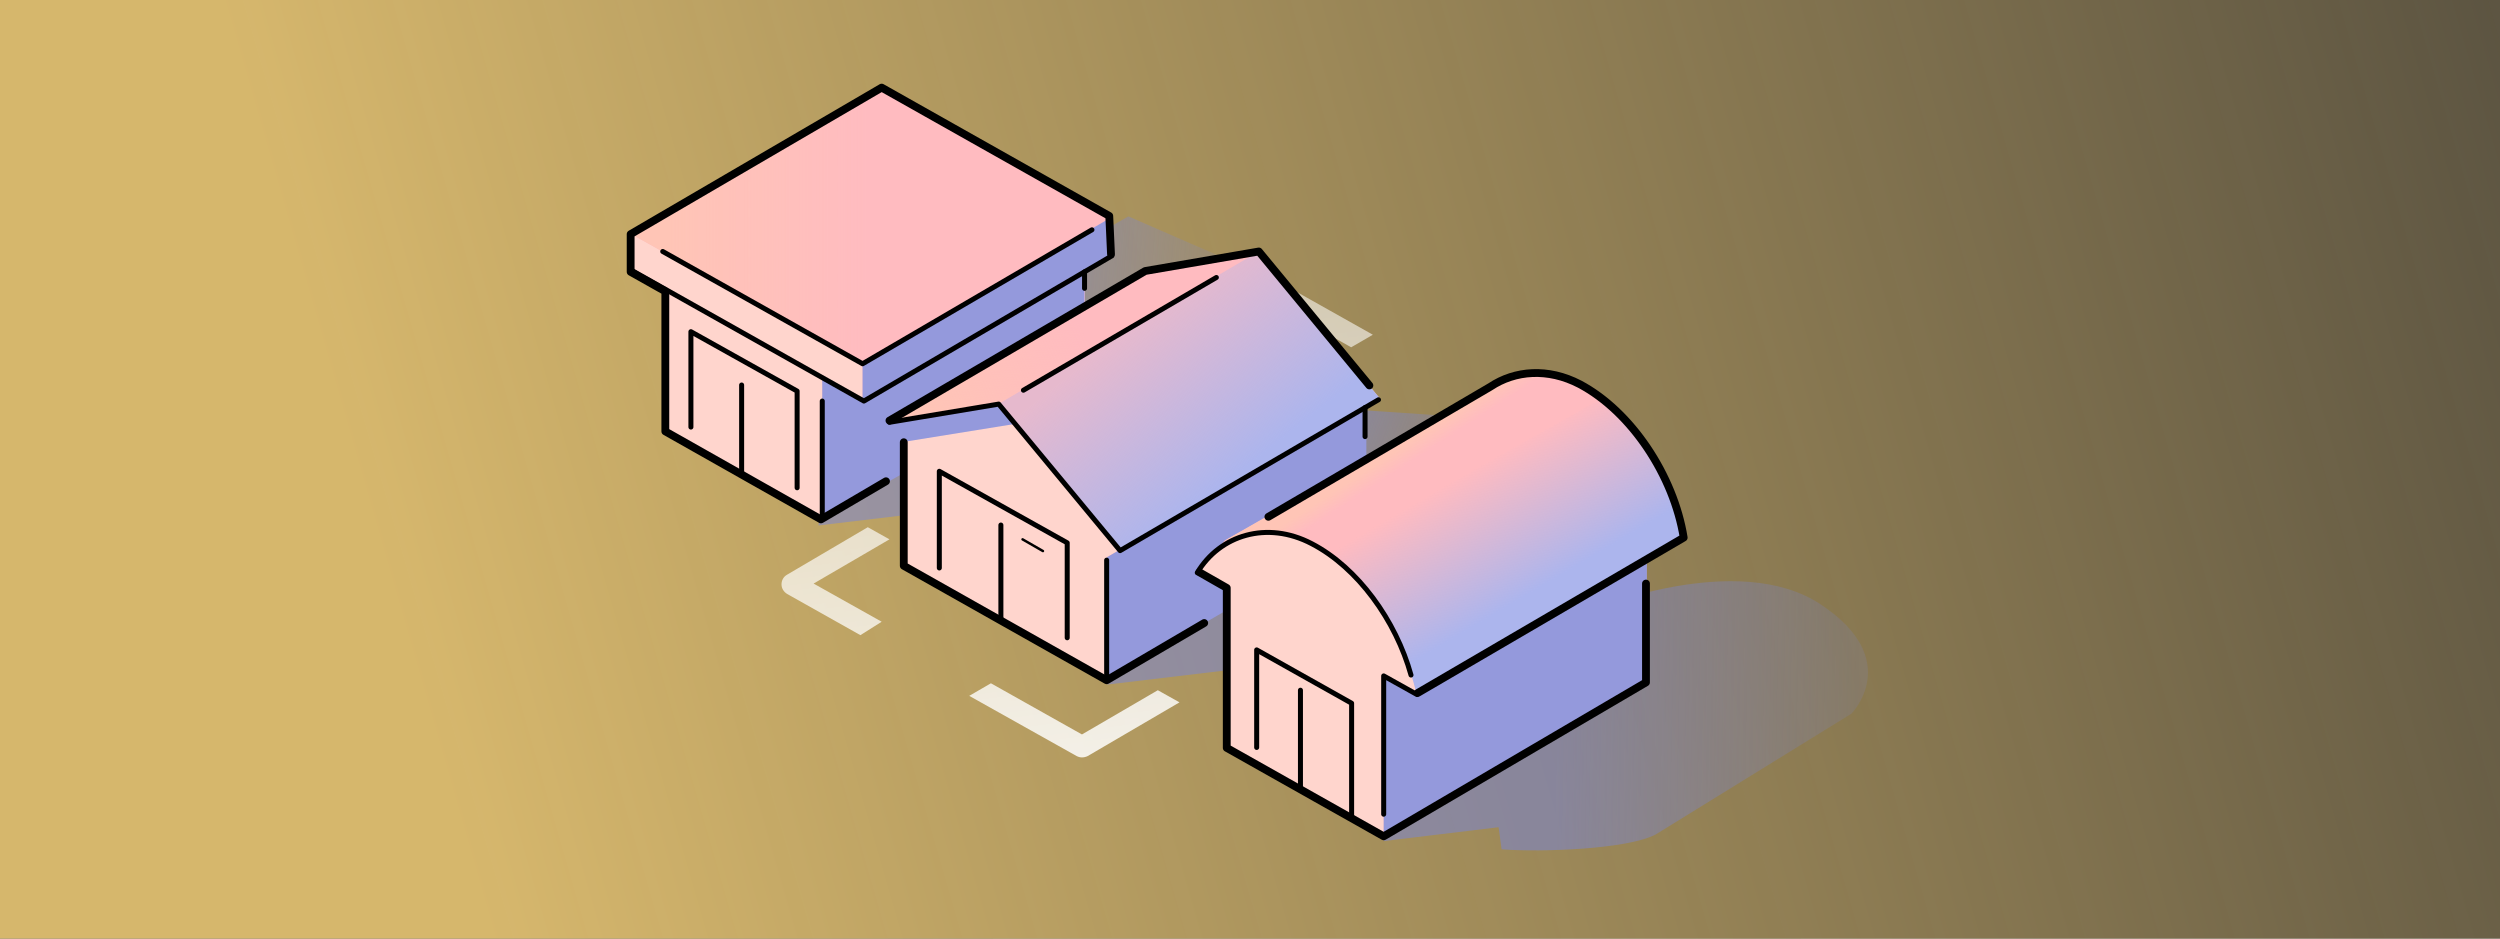 <?xml version="1.0" encoding="UTF-8"?> <svg xmlns="http://www.w3.org/2000/svg" width="799" height="300" viewBox="0 0 799 300" fill="none"><rect x="0" y="0" width="799" height="300" fill="#333333" stroke="none"/><g clip-path="url(#clip0_540_3738)"><path d="M0 0H799V300H0V0Z" fill="url(#paint0_linear_540_3738)"></path><path d="M345.792 234.727L370.04 220.594L376.967 224.473L347.593 241.655C347.039 241.932 346.346 242.07 345.792 242.07C345.237 242.07 344.683 241.932 344.129 241.655L309.767 222.395L316.695 218.377L345.792 234.727ZM284.273 172.376L260.026 186.509L281.779 198.702L274.99 202.998L251.574 189.834C250.465 189.142 249.772 188.033 249.772 186.787C249.772 185.54 250.327 184.431 251.435 183.738L277.345 168.497L284.273 172.376ZM501.53 142.448L504.578 142.309C506.102 142.171 507.626 143.279 508.042 144.803C508.457 146.327 507.904 147.99 506.518 148.822L455.251 178.75C454.282 176.671 453.173 174.731 451.788 172.792L495.71 147.02L466.614 130.67L473.542 126.653L501.53 142.448ZM375.582 110.996C377.244 110.026 379.323 110.58 380.292 112.243C381.262 113.905 380.708 115.984 379.045 116.954L370.317 122.08L363.389 118.201L375.582 110.996ZM403.986 91.46C404.956 89.658 407.034 89.104 408.697 90.074L438.763 106.977L431.835 110.996L405.233 96.032C403.57 95.062 402.878 92.984 403.986 91.46Z" fill="url(#paint1_linear_540_3738)"></path><path opacity="0.5" d="M442.227 268.812L478.945 264.378L479.915 271.444C492.662 272.414 519.958 271.444 529.103 266.733L591.73 228.076C591.73 228.076 608.634 210.895 581.893 193.16C555.151 175.424 508.319 195.099 508.319 195.099L442.089 260.083L442.227 268.812Z" fill="url(#paint2_linear_540_3738)"></path><path opacity="0.5" d="M353.829 218.793L440.843 208.401C440.843 208.401 487.814 135.104 486.844 134.689C485.874 134.412 424.909 130.393 424.909 130.393C424.909 130.393 364.637 170.159 363.944 170.852C363.251 171.545 353.829 218.793 353.829 218.793Z" fill="url(#paint3_linear_540_3738)"></path><path opacity="0.5" d="M261.549 167.942L348.563 157.551C348.563 157.551 395.534 84.254 394.564 83.838C393.594 83.561 360.617 69.151 360.617 69.151C360.617 69.151 272.357 119.447 271.664 120.002C270.971 120.694 261.549 167.942 261.549 167.942Z" fill="url(#paint4_linear_540_3738)"></path><path d="M504.855 122.773C531.458 135.52 538.109 171.822 538.109 171.822L526.193 178.334V218.1L441.812 266.872L392.208 239.022L392.901 193.853L353.828 218.1L288.984 180.828L289.122 150.207L262.658 166.003L212.777 137.876V92.983L201.554 86.194L201 74.971L281.64 28L354.659 68.043L354.937 81.621L346.208 87.302L346.762 92.013V97.001L365.467 86.748L402.046 80.513L441.119 127.484L436.269 130.393V147.436L480.746 120.556C480.746 120.556 491.277 116.261 504.855 122.773Z" fill="#FFBBC0"></path><path d="M442.229 267.565V216.16L452.621 221.425C452.621 221.425 445.832 182.906 413.825 171.268C395.951 165.448 382.927 182.629 382.927 182.629L392.349 187.895L392.21 239.161L442.229 267.565Z" fill="#FFD5CD"></path><path d="M353.829 217.13V178.057L357.847 175.702L319.051 129.146L288.708 133.996L288.846 180.551L353.829 217.13Z" fill="#FFD5CD"></path><path d="M262.797 165.725V120.833L275.682 127.761V115.984L201.277 74.555L201.416 86.887L212.778 93.399L212.362 137.321L262.797 165.725Z" fill="#FFD5CD"></path><path d="M442.227 267.565V216.16L452.619 221.425L526.331 178.611V217.961L442.227 267.565Z" fill="#9499DC"></path><path d="M353.829 217.13V178.057L436.686 130.116V147.436L391.378 172.792L382.926 182.491L392.348 187.756L391.932 194.268L391.655 195.238L353.829 217.13Z" fill="#9499DC"></path><path d="M324.176 135.52L288.983 141.201L288.844 151.177L262.795 165.725V120.833L275.681 127.761V115.984L355.213 69.428L355.074 81.899L345.929 87.302L346.622 88.688V97.833L284.964 134.273L319.049 129.146L324.176 135.52Z" fill="#9499DC"></path><path d="M355.214 69.428L275.682 115.984L201.277 74.555L281.64 28L355.214 69.428Z" fill="url(#paint5_linear_540_3738)"></path><path d="M284.965 134.273L365.466 86.748L402.045 80.513L319.05 129.146L284.965 134.273Z" fill="url(#paint6_linear_540_3738)"></path><path d="M391.378 172.792L405.372 164.756L477.699 121.803C477.699 121.803 490.446 118.339 496.265 119.863C502.085 121.387 502.085 121.387 502.085 121.387L413.686 171.268C413.824 171.268 402.74 168.081 391.378 172.792Z" fill="url(#paint7_linear_540_3738)"></path><path d="M319.051 129.146L402.047 80.513L441.12 127.484L357.847 175.702L319.051 129.146Z" fill="url(#paint8_linear_540_3738)"></path><path d="M452.619 221.425C452.619 221.425 446.245 191.081 424.907 176.394C443.474 165.587 511.644 127.484 511.644 127.484C511.644 127.484 530.072 137.044 537.97 171.822C518.295 182.906 452.619 221.425 452.619 221.425Z" fill="url(#paint9_linear_540_3738)"></path><path d="M453.174 221.425L538.109 171.822C534.922 152.008 521.344 131.502 504.855 122.773C494.741 117.508 484.21 118.339 476.313 123.604L405.372 165.171" stroke="black" stroke-width="2.5" stroke-miterlimit="10" stroke-linecap="round" stroke-linejoin="round"></path><path d="M348.98 73.447L275.683 116.261L211.809 80.374" stroke="black" stroke-width="1.6" stroke-miterlimit="10" stroke-linecap="round" stroke-linejoin="round"></path><path d="M284.272 134.966L319.188 129.146L357.984 175.979L440.564 127.761" stroke="black" stroke-width="1.6" stroke-miterlimit="10" stroke-linecap="round" stroke-linejoin="round"></path><path d="M437.654 123.189L402.322 80.374L366.02 86.609L284.272 134.412" stroke="black" stroke-width="2.5" stroke-miterlimit="10" stroke-linecap="round" stroke-linejoin="round"></path><path d="M327.087 124.713L388.745 88.688" stroke="black" stroke-width="1.6" stroke-miterlimit="10" stroke-linecap="round" stroke-linejoin="round"></path><path d="M384.866 199.118L353.691 217.407L288.846 180.828V141.339" stroke="black" stroke-width="2.5" stroke-miterlimit="10" stroke-linecap="round" stroke-linejoin="round"></path><path d="M526.054 186.509V218.1L442.227 267.288L392.07 239.022V187.895L383.341 182.906" stroke="black" stroke-width="2.5" stroke-miterlimit="10" stroke-linecap="round" stroke-linejoin="round"></path><path d="M452.896 221.98L442.227 216.022V260.221" stroke="black" stroke-width="1.6" stroke-miterlimit="10" stroke-linecap="round" stroke-linejoin="round"></path><path d="M326.811 172.376L333.323 176.117" stroke="black" stroke-width="0.8" stroke-miterlimit="10" stroke-linecap="round" stroke-linejoin="round"></path><path d="M202.248 86.609L276.099 128.177L355.353 81.76" stroke="black" stroke-width="1.6" stroke-miterlimit="10" stroke-linecap="round" stroke-linejoin="round"></path><path d="M262.795 164.756V128.177" stroke="black" stroke-width="1.6" stroke-miterlimit="10" stroke-linecap="round" stroke-linejoin="round"></path><path d="M353.688 217.13V179.027" stroke="black" stroke-width="1.6" stroke-miterlimit="10" stroke-linecap="round" stroke-linejoin="round"></path><path d="M341.081 203.829V173.485L300.207 150.623V181.521" stroke="black" stroke-width="1.6" stroke-miterlimit="10" stroke-linecap="round" stroke-linejoin="round"></path><path d="M319.883 167.804V198.425" stroke="black" stroke-width="1.6" stroke-miterlimit="10" stroke-linecap="round" stroke-linejoin="round"></path><path d="M401.632 238.883V207.708L431.976 224.751V261.191" stroke="black" stroke-width="1.6" stroke-miterlimit="10" stroke-linecap="round" stroke-linejoin="round"></path><path d="M415.625 220.594V252.185" stroke="black" stroke-width="1.6" stroke-miterlimit="10" stroke-linecap="round" stroke-linejoin="round"></path><path d="M220.815 136.49V106.008L254.761 124.99V155.888" stroke="black" stroke-width="1.6" stroke-miterlimit="10" stroke-linecap="round" stroke-linejoin="round"></path><path d="M237.025 123.05V151.593" stroke="black" stroke-width="1.6" stroke-miterlimit="10" stroke-linecap="round" stroke-linejoin="round"></path><path d="M436.271 130.255V139.538" stroke="black" stroke-width="1.6" stroke-miterlimit="10" stroke-linecap="round" stroke-linejoin="round"></path><path d="M346.623 86.887V92.152" stroke="black" stroke-width="1.6" stroke-miterlimit="10" stroke-linecap="round" stroke-linejoin="round"></path><path d="M355.076 81.206L354.521 69.013L281.779 28L201.555 74.832V86.887L212.639 93.122V137.876L262.381 166.003L283.165 153.81" stroke="black" stroke-width="2.5" stroke-miterlimit="10" stroke-linecap="round" stroke-linejoin="round"></path><path d="M450.956 215.744C446.106 198.286 433.913 181.382 419.226 173.762C404.955 166.28 389.852 170.991 382.647 183.045" stroke="black" stroke-width="1.6" stroke-miterlimit="10" stroke-linecap="round" stroke-linejoin="round"></path></g><defs><linearGradient id="paint0_linear_540_3738" x1="813.331" y1="38" x2="49.843" y2="258.336" gradientUnits="userSpaceOnUse"><stop stop-color="#FFD87B" stop-opacity="0.2"></stop><stop offset="0.885" stop-color="#FFD87B" stop-opacity="0.8"></stop></linearGradient><linearGradient id="paint1_linear_540_3738" x1="405.61" y1="75.577" x2="429.537" y2="254.509" gradientUnits="userSpaceOnUse"><stop stop-color="white" stop-opacity="0.5"></stop><stop offset="1" stop-color="white" stop-opacity="0.9"></stop></linearGradient><linearGradient id="paint2_linear_540_3738" x1="479.578" y1="228.014" x2="602.812" y2="230.296" gradientUnits="userSpaceOnUse"><stop offset="0.148" stop-color="#7684DE"></stop><stop offset="0.929" stop-color="#7684DE" stop-opacity="0.3"></stop></linearGradient><linearGradient id="paint3_linear_540_3738" x1="385.393" y1="163.117" x2="488.088" y2="203.217" gradientUnits="userSpaceOnUse"><stop offset="0.282" stop-color="#7684DE"></stop><stop offset="0.661" stop-color="#7684DE" stop-opacity="0.3"></stop></linearGradient><linearGradient id="paint4_linear_540_3738" x1="280.029" y1="116.077" x2="438.962" y2="128.791" gradientUnits="userSpaceOnUse"><stop offset="0.282" stop-color="#7684DE"></stop><stop offset="0.661" stop-color="#7684DE" stop-opacity="0.3"></stop></linearGradient><linearGradient id="paint5_linear_540_3738" x1="201.281" y1="71.943" x2="355.263" y2="71.943" gradientUnits="userSpaceOnUse"><stop offset="0.083" stop-color="#FFC5B6"></stop><stop offset="0.493" stop-color="#FFC5B6" stop-opacity="0"></stop></linearGradient><linearGradient id="paint6_linear_540_3738" x1="288.846" y1="130.747" x2="398.877" y2="83.8" gradientUnits="userSpaceOnUse"><stop offset="0.044" stop-color="#FFC5B6"></stop><stop offset="0.522" stop-color="#FFC5B6" stop-opacity="0"></stop></linearGradient><linearGradient id="paint7_linear_540_3738" x1="440.974" y1="138.274" x2="448.799" y2="150.255" gradientUnits="userSpaceOnUse"><stop offset="0.539" stop-color="#FFC5B6"></stop><stop offset="0.926" stop-color="#FFC5B6" stop-opacity="0"></stop></linearGradient><linearGradient id="paint8_linear_540_3738" x1="352.681" y1="93.259" x2="399.157" y2="152.611" gradientUnits="userSpaceOnUse"><stop offset="0.189" stop-color="#ACB5ED" stop-opacity="0.3"></stop><stop offset="0.959" stop-color="#ACB5ED"></stop></linearGradient><linearGradient id="paint9_linear_540_3738" x1="470.162" y1="150.15" x2="496.325" y2="194.651" gradientUnits="userSpaceOnUse"><stop stop-color="#ACB5ED" stop-opacity="0"></stop><stop offset="0.844" stop-color="#ACB5ED"></stop></linearGradient><clipPath id="clip0_540_3738"><rect width="799" height="300" fill="white"></rect></clipPath></defs></svg> 